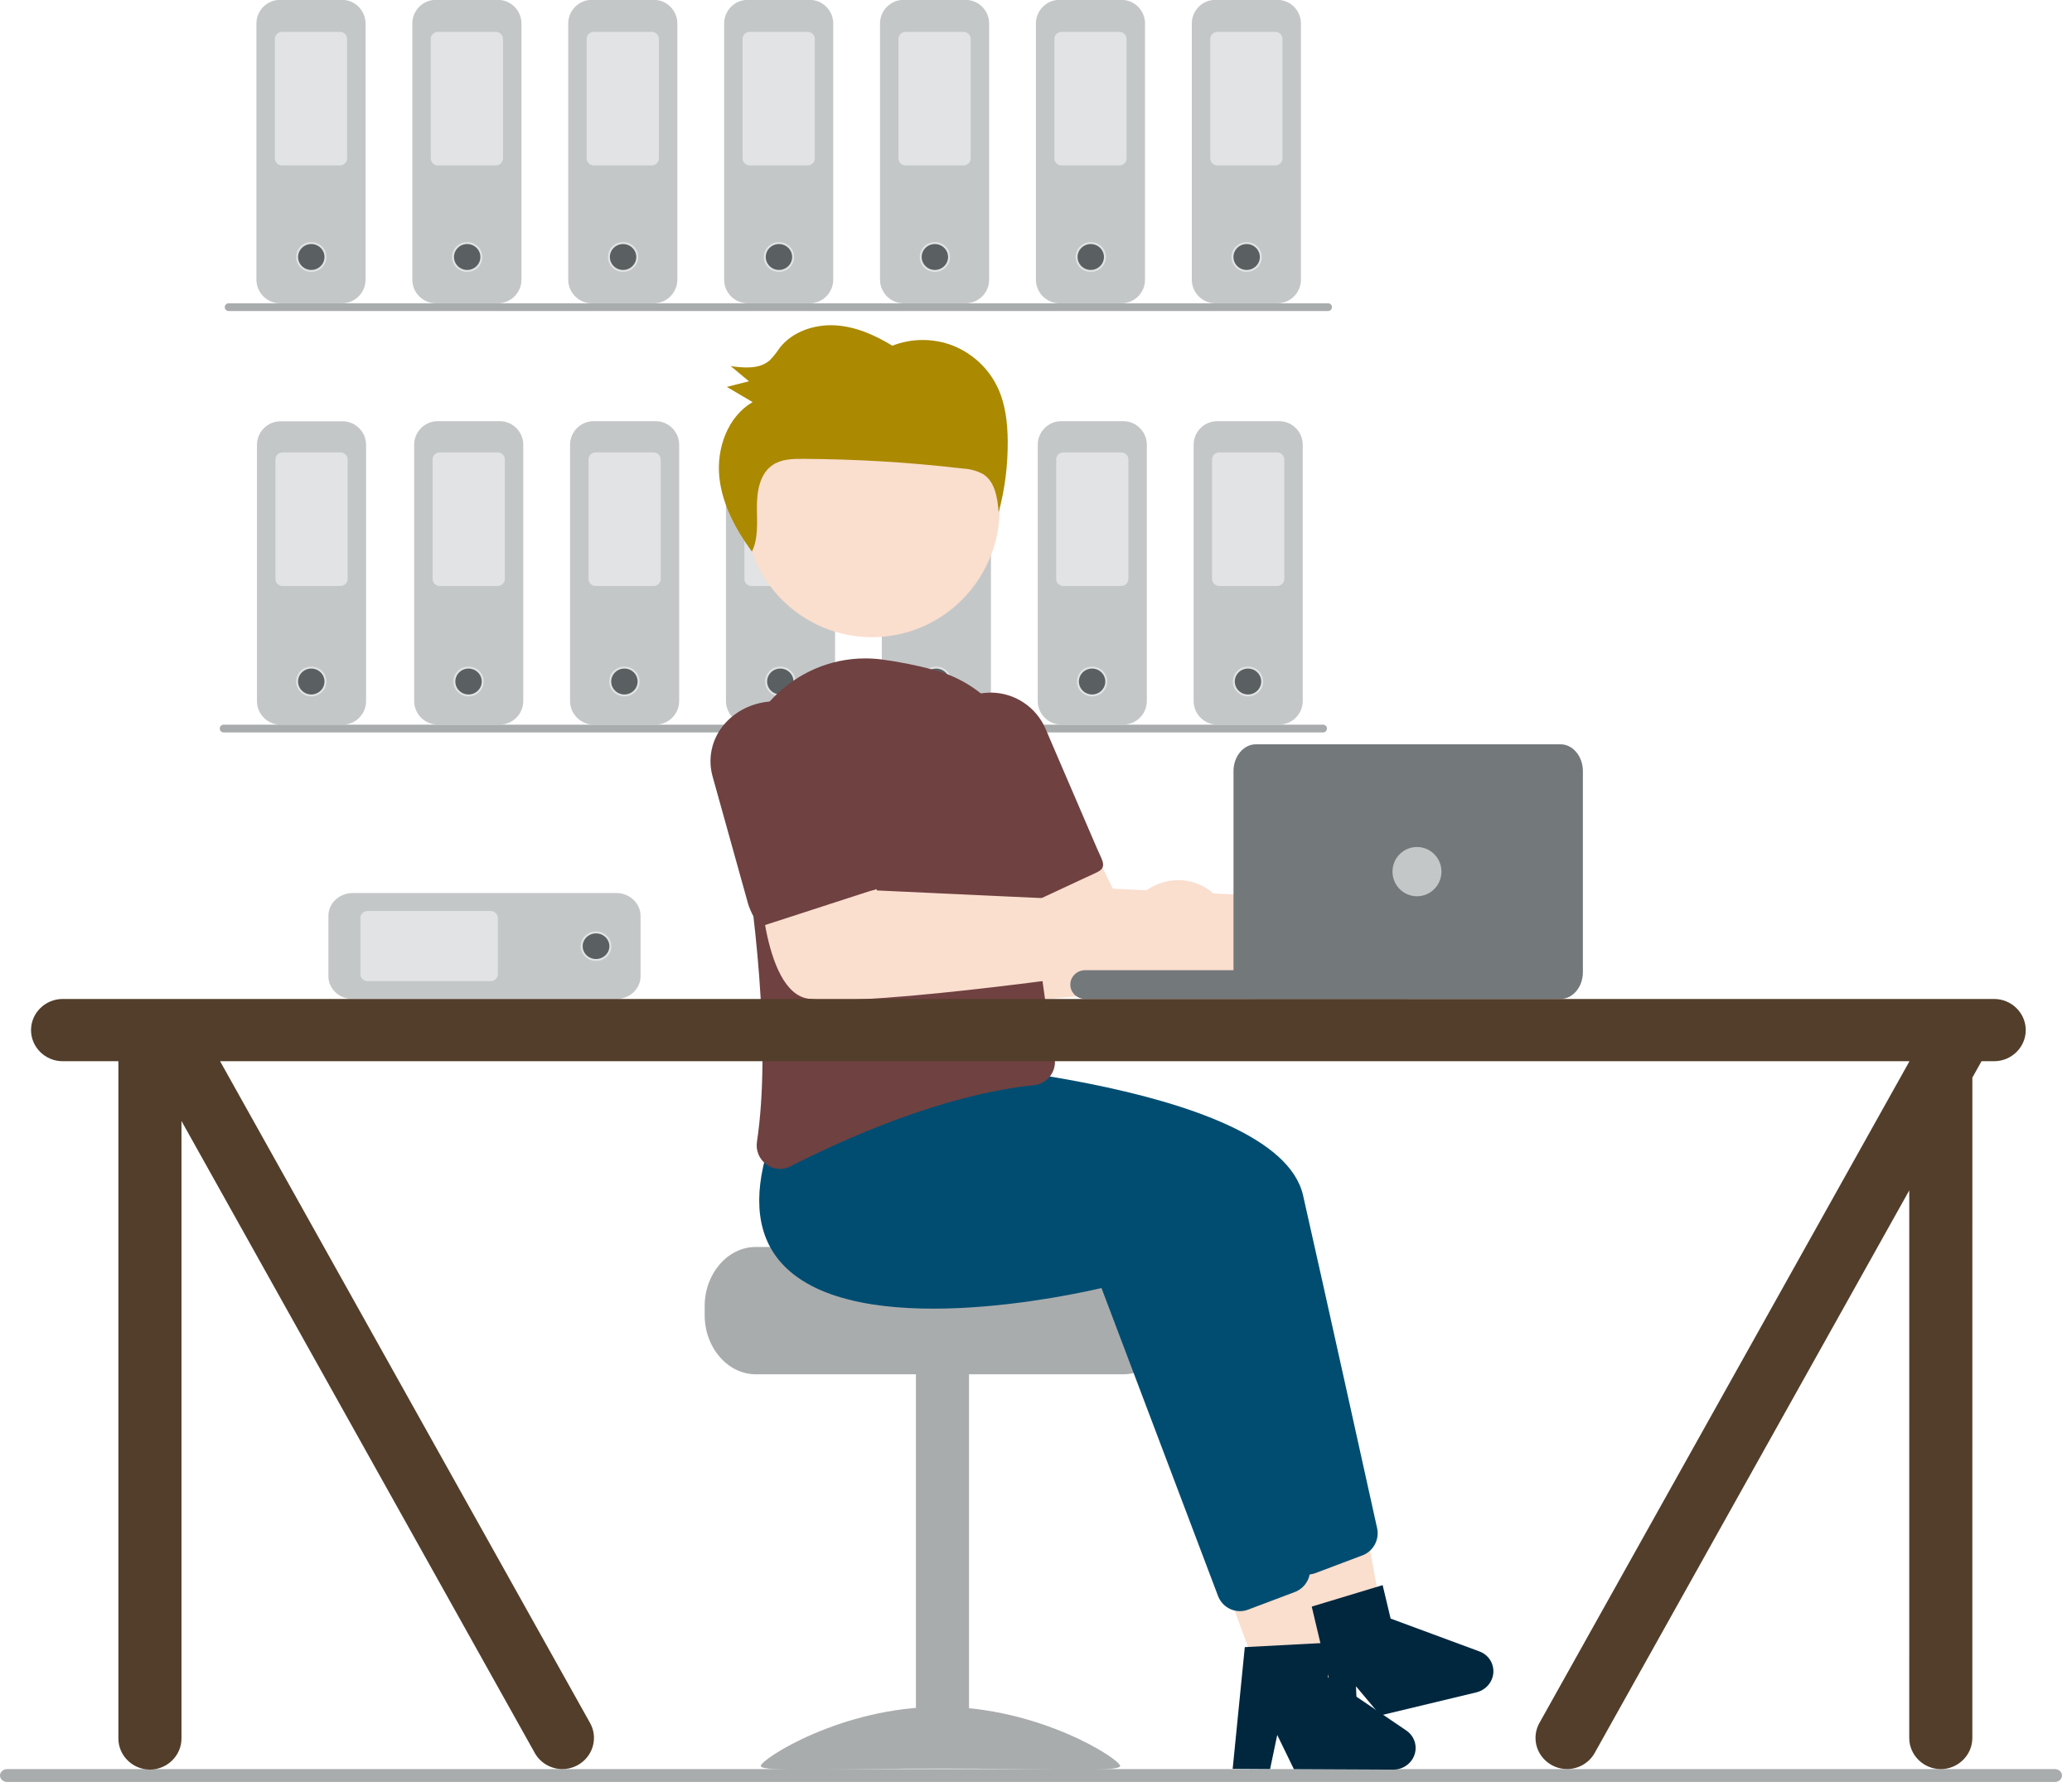 <svg width="371" height="320" viewBox="0 0 371 320" fill="none" xmlns="http://www.w3.org/2000/svg">
<g clip-path="url(#clip0_8813_1344)">
<path d="M61.267 54.3H50.101C47.806 54.297 45.917 52.396 45.914 50.086V4.194C45.917 1.883 47.806 -0.018 50.101 -0.021H61.267C63.563 -0.018 65.452 1.883 65.454 4.194V50.086C65.452 52.396 63.563 54.297 61.267 54.3Z" fill="#C4C7C8"/>
<path d="M61.364 129.752H50.199C47.903 129.749 46.014 127.848 46.012 125.538V79.646C46.014 77.335 47.903 75.434 50.199 75.432H61.364C63.66 75.434 65.549 77.335 65.551 79.646V125.538C65.549 127.848 63.66 129.749 61.364 129.752Z" fill="#C4C7C8"/>
<path d="M114.696 163.959V174.81C114.693 177.041 112.737 178.877 110.359 178.879H63.138C60.759 178.877 58.804 177.041 58.801 174.81V163.959C58.804 161.728 60.759 159.892 63.138 159.89H110.359C112.737 159.892 114.693 161.728 114.696 163.959Z" fill="#C4C7C8"/>
<path fill-rule="evenodd" clip-rule="evenodd" d="M62.149 6.96V28.367C62.149 29.061 61.569 29.623 60.856 29.623H50.512C49.798 29.623 49.219 29.061 49.219 28.367V6.96C49.219 6.266 49.798 5.704 50.512 5.704H60.856C61.569 5.704 62.149 6.266 62.149 6.96Z" fill="#E1E3E4"/>
<path fill-rule="evenodd" clip-rule="evenodd" d="M62.246 82.256V103.664C62.246 104.357 61.667 104.919 60.953 104.919H50.609C49.896 104.919 49.316 104.357 49.316 103.664V82.256C49.316 81.563 49.896 81.001 50.609 81.001H60.953C61.667 81.001 62.246 81.563 62.246 82.256Z" fill="#E1E3E4"/>
<path fill-rule="evenodd" clip-rule="evenodd" d="M65.82 163.105H87.848C88.561 163.105 89.14 163.668 89.14 164.362V174.414C89.14 175.108 88.561 175.671 87.848 175.671H65.82C65.106 175.671 64.527 175.108 64.527 174.414V164.362C64.527 163.668 65.106 163.105 65.82 163.105Z" fill="#E1E3E4"/>
<path d="M55.736 48.506C57.138 48.506 58.274 47.39 58.274 46.014C58.274 44.637 57.138 43.521 55.736 43.521C54.335 43.521 53.199 44.637 53.199 46.014C53.199 47.39 54.335 48.506 55.736 48.506Z" fill="#5A5F62" stroke="#E1E3E4" stroke-width="0.349" stroke-miterlimit="10" stroke-linecap="square"/>
<path d="M55.736 124.513C57.138 124.513 58.274 123.397 58.274 122.021C58.274 120.644 57.138 119.528 55.736 119.528C54.335 119.528 53.199 120.644 53.199 122.021C53.199 123.397 54.335 124.513 55.736 124.513Z" fill="#5A5F62" stroke="#E1E3E4" stroke-width="0.349" stroke-miterlimit="10" stroke-linecap="square"/>
<path d="M109.286 169.412C109.286 168.05 108.137 166.946 106.721 166.946C105.305 166.946 104.156 168.05 104.156 169.412C104.156 170.774 105.305 171.878 106.721 171.878C108.137 171.878 109.286 170.774 109.286 169.412Z" fill="#5A5F62" stroke="#E1E3E4" stroke-width="0.349" stroke-miterlimit="10" stroke-linecap="square"/>
<path d="M89.181 54.3H78.015C75.72 54.297 73.831 52.396 73.828 50.086V4.194C73.831 1.883 75.72 -0.018 78.015 -0.021H89.181C91.477 -0.018 93.366 1.883 93.368 4.194V50.086C93.366 52.396 91.477 54.297 89.181 54.3Z" fill="#C4C7C8"/>
<path fill-rule="evenodd" clip-rule="evenodd" d="M90.063 6.96V28.367C90.063 29.061 89.484 29.623 88.77 29.623H78.426C77.712 29.623 77.133 29.061 77.133 28.367V6.96C77.133 6.266 77.712 5.704 78.426 5.704H88.77C89.484 5.704 90.063 6.266 90.063 6.96Z" fill="#E1E3E4"/>
<path d="M83.65 48.506C85.052 48.506 86.188 47.39 86.188 46.014C86.188 44.637 85.052 43.521 83.65 43.521C82.249 43.521 81.113 44.637 81.113 46.014C81.113 47.39 82.249 48.506 83.65 48.506Z" fill="#5A5F62" stroke="#E1E3E4" stroke-width="0.349" stroke-miterlimit="10" stroke-linecap="square"/>
<path d="M89.509 129.732H78.343C76.048 129.729 74.159 127.828 74.156 125.517V79.626C74.159 77.314 76.048 75.414 78.343 75.411H89.509C91.805 75.414 93.694 77.314 93.696 79.626V125.517C93.694 127.828 91.805 129.729 89.509 129.732Z" fill="#C4C7C8"/>
<path fill-rule="evenodd" clip-rule="evenodd" d="M90.391 82.256V103.664C90.391 104.357 89.812 104.919 89.098 104.919H78.754C78.04 104.919 77.461 104.357 77.461 103.664V82.256C77.461 81.563 78.04 81.001 78.754 81.001H89.098C89.812 81.001 90.391 81.563 90.391 82.256Z" fill="#E1E3E4"/>
<path d="M83.893 124.513C85.294 124.513 86.43 123.397 86.43 122.021C86.43 120.644 85.294 119.528 83.893 119.528C82.491 119.528 81.356 120.644 81.356 122.021C81.356 123.397 82.491 124.513 83.893 124.513Z" fill="#5A5F62" stroke="#E1E3E4" stroke-width="0.349" stroke-miterlimit="10" stroke-linecap="square"/>
<path d="M117.095 54.3H105.929C103.634 54.297 101.745 52.396 101.742 50.086V4.194C101.745 1.883 103.634 -0.018 105.929 -0.021H117.095C119.391 -0.018 121.28 1.883 121.282 4.194V50.086C121.28 52.396 119.391 54.297 117.095 54.3Z" fill="#C4C7C8"/>
<path d="M117.423 129.732H106.257C103.962 129.729 102.073 127.828 102.07 125.517V79.626C102.073 77.314 103.962 75.414 106.257 75.411H117.423C119.719 75.414 121.608 77.314 121.61 79.626V125.517C121.608 127.828 119.719 129.729 117.423 129.732Z" fill="#C4C7C8"/>
<path fill-rule="evenodd" clip-rule="evenodd" d="M118.305 82.256V103.664C118.305 104.357 117.726 104.919 117.012 104.919H106.668C105.954 104.919 105.375 104.357 105.375 103.664V82.256C105.375 81.563 105.954 81.001 106.668 81.001H117.012C117.726 81.001 118.305 81.563 118.305 82.256Z" fill="#E1E3E4"/>
<path d="M111.803 124.513C113.204 124.513 114.34 123.397 114.34 122.021C114.34 120.644 113.204 119.528 111.803 119.528C110.402 119.528 109.266 120.644 109.266 122.021C109.266 123.397 110.402 124.513 111.803 124.513Z" fill="#5A5F62" stroke="#E1E3E4" stroke-width="0.349" stroke-miterlimit="10" stroke-linecap="square"/>
<path d="M145.009 54.3H133.843C131.548 54.297 129.659 52.396 129.656 50.086V4.194C129.659 1.883 131.548 -0.018 133.843 -0.021H145.009C147.305 -0.018 149.194 1.883 149.196 4.194V50.086C149.194 52.396 147.305 54.297 145.009 54.3Z" fill="#C4C7C8"/>
<path fill-rule="evenodd" clip-rule="evenodd" d="M145.891 6.96V28.367C145.891 29.061 145.312 29.623 144.598 29.623H134.254C133.54 29.623 132.961 29.061 132.961 28.367V6.96C132.961 6.266 133.54 5.704 134.254 5.704H144.598C145.312 5.704 145.891 6.266 145.891 6.96Z" fill="#E1E3E4"/>
<path d="M139.475 48.506C140.876 48.506 142.012 47.39 142.012 46.014C142.012 44.637 140.876 43.521 139.475 43.521C138.073 43.521 136.938 44.637 136.938 46.014C136.938 47.39 138.073 48.506 139.475 48.506Z" fill="#5A5F62" stroke="#E1E3E4" stroke-width="0.349" stroke-miterlimit="10" stroke-linecap="square"/>
<path d="M145.337 129.732H134.171C131.876 129.729 129.987 127.828 129.984 125.517V79.626C129.987 77.314 131.876 75.414 134.171 75.411H145.337C147.633 75.414 149.522 77.314 149.524 79.626V125.517C149.522 127.828 147.633 129.729 145.337 129.732Z" fill="#C4C7C8"/>
<path fill-rule="evenodd" clip-rule="evenodd" d="M146.215 82.256V103.664C146.215 104.357 145.636 104.919 144.922 104.919H134.578C133.864 104.919 133.285 104.357 133.285 103.664V82.256C133.285 81.563 133.864 81.001 134.578 81.001H144.922C145.636 81.001 146.215 81.563 146.215 82.256Z" fill="#E1E3E4"/>
<path d="M139.717 124.513C141.118 124.513 142.254 123.397 142.254 122.021C142.254 120.644 141.118 119.528 139.717 119.528C138.316 119.528 137.18 120.644 137.18 122.021C137.18 123.397 138.316 124.513 139.717 124.513Z" fill="#5A5F62" stroke="#E1E3E4" stroke-width="0.349" stroke-miterlimit="10" stroke-linecap="square"/>
<path d="M172.923 54.3H161.757C159.462 54.297 157.573 52.396 157.57 50.086V4.194C157.573 1.883 159.462 -0.018 161.757 -0.021H172.923C175.219 -0.018 177.108 1.883 177.11 4.194V50.086C177.108 52.396 175.219 54.297 172.923 54.3Z" fill="#C4C7C8"/>
<path fill-rule="evenodd" clip-rule="evenodd" d="M173.805 6.96V28.367C173.805 29.061 173.226 29.623 172.512 29.623H162.168C161.454 29.623 160.875 29.061 160.875 28.367V6.96C160.875 6.266 161.454 5.704 162.168 5.704H172.512C173.226 5.704 173.805 6.266 173.805 6.96Z" fill="#E1E3E4"/>
<path d="M167.393 48.506C168.794 48.506 169.93 47.39 169.93 46.014C169.93 44.637 168.794 43.521 167.393 43.521C165.991 43.521 164.855 44.637 164.855 46.014C164.855 47.39 165.991 48.506 167.393 48.506Z" fill="#5A5F62" stroke="#E1E3E4" stroke-width="0.349" stroke-miterlimit="10" stroke-linecap="square"/>
<path fill-rule="evenodd" clip-rule="evenodd" d="M117.977 6.96V28.367C117.977 29.061 117.398 29.623 116.684 29.623H106.34C105.626 29.623 105.047 29.061 105.047 28.367V6.96C105.047 6.266 105.626 5.704 106.34 5.704H116.684C117.398 5.704 117.977 6.266 117.977 6.96Z" fill="#E1E3E4"/>
<path d="M111.565 48.506C112.966 48.506 114.102 47.39 114.102 46.014C114.102 44.637 112.966 43.521 111.565 43.521C110.163 43.521 109.027 44.637 109.027 46.014C109.027 47.39 110.163 48.506 111.565 48.506Z" fill="#5A5F62" stroke="#E1E3E4" stroke-width="0.349" stroke-miterlimit="10" stroke-linecap="square"/>
<path d="M173.247 129.732H162.082C159.786 129.729 157.897 127.828 157.895 125.517V79.626C157.897 77.314 159.786 75.414 162.082 75.411H173.247C175.543 75.414 177.432 77.314 177.434 79.626V125.517C177.432 127.828 175.543 129.729 173.247 129.732Z" fill="#C4C7C8"/>
<path fill-rule="evenodd" clip-rule="evenodd" d="M174.129 82.256V103.664C174.129 104.357 173.55 104.919 172.836 104.919H162.492C161.778 104.919 161.199 104.357 161.199 103.664V82.256C161.199 81.563 161.778 81.001 162.492 81.001H172.836C173.55 81.001 174.129 81.563 174.129 82.256Z" fill="#E1E3E4"/>
<path d="M167.631 124.513C169.032 124.513 170.168 123.397 170.168 122.021C170.168 120.644 169.032 119.528 167.631 119.528C166.23 119.528 165.094 120.644 165.094 122.021C165.094 123.397 166.23 124.513 167.631 124.513Z" fill="#5A5F62" stroke="#E1E3E4" stroke-width="0.349" stroke-miterlimit="10" stroke-linecap="square"/>
<path d="M200.837 54.3H189.671C187.376 54.297 185.487 52.396 185.484 50.086V4.194C185.487 1.883 187.376 -0.018 189.671 -0.021H200.837C203.133 -0.018 205.022 1.883 205.024 4.194V50.086C205.022 52.396 203.133 54.297 200.837 54.3Z" fill="#C4C7C8"/>
<path fill-rule="evenodd" clip-rule="evenodd" d="M201.719 6.96V28.367C201.719 29.061 201.14 29.623 200.426 29.623H190.082C189.368 29.623 188.789 29.061 188.789 28.367V6.96C188.789 6.266 189.368 5.704 190.082 5.704H200.426C201.14 5.704 201.719 6.266 201.719 6.96Z" fill="#E1E3E4"/>
<path d="M195.303 48.506C196.704 48.506 197.84 47.39 197.84 46.014C197.84 44.637 196.704 43.521 195.303 43.521C193.902 43.521 192.766 44.637 192.766 46.014C192.766 47.39 193.902 48.506 195.303 48.506Z" fill="#5A5F62" stroke="#E1E3E4" stroke-width="0.349" stroke-miterlimit="10" stroke-linecap="square"/>
<path d="M201.161 129.732H189.996C187.7 129.729 185.811 127.828 185.809 125.517V79.626C185.811 77.314 187.7 75.414 189.996 75.411H201.161C203.457 75.414 205.346 77.314 205.348 79.626V125.517C205.346 127.828 203.457 129.729 201.161 129.732Z" fill="#C4C7C8"/>
<path fill-rule="evenodd" clip-rule="evenodd" d="M202.043 82.256V103.664C202.043 104.357 201.464 104.919 200.75 104.919H190.406C189.693 104.919 189.113 104.357 189.113 103.664V82.256C189.113 81.563 189.693 81.001 190.406 81.001H200.75C201.464 81.001 202.043 81.563 202.043 82.256Z" fill="#E1E3E4"/>
<path d="M195.545 124.513C196.946 124.513 198.082 123.397 198.082 122.021C198.082 120.644 196.946 119.528 195.545 119.528C194.144 119.528 193.008 120.644 193.008 122.021C193.008 123.397 194.144 124.513 195.545 124.513Z" fill="#5A5F62" stroke="#E1E3E4" stroke-width="0.349" stroke-miterlimit="10" stroke-linecap="square"/>
<path d="M228.751 54.3H217.585C215.29 54.297 213.401 52.396 213.398 50.086V4.194C213.401 1.883 215.29 -0.018 217.585 -0.021H228.751C231.047 -0.018 232.936 1.883 232.938 4.194V50.086C232.936 52.396 231.047 54.297 228.751 54.3Z" fill="#C4C7C8"/>
<path fill-rule="evenodd" clip-rule="evenodd" d="M229.633 6.96V28.367C229.633 29.061 229.054 29.623 228.34 29.623H217.996C217.282 29.623 216.703 29.061 216.703 28.367V6.96C216.703 6.266 217.282 5.704 217.996 5.704H228.34C229.054 5.704 229.633 6.266 229.633 6.96Z" fill="#E1E3E4"/>
<path d="M223.217 48.506C224.618 48.506 225.754 47.39 225.754 46.014C225.754 44.637 224.618 43.521 223.217 43.521C221.816 43.521 220.68 44.637 220.68 46.014C220.68 47.39 221.816 48.506 223.217 48.506Z" fill="#5A5F62" stroke="#E1E3E4" stroke-width="0.349" stroke-miterlimit="10" stroke-linecap="square"/>
<path d="M229.075 129.732H217.91C215.614 129.729 213.725 127.828 213.723 125.517V79.626C213.725 77.314 215.614 75.414 217.91 75.411H229.075C231.371 75.414 233.26 77.314 233.262 79.626V125.517C233.26 127.828 231.371 129.729 229.075 129.732Z" fill="#C4C7C8"/>
<path fill-rule="evenodd" clip-rule="evenodd" d="M229.957 82.256V103.664C229.957 104.357 229.378 104.919 228.664 104.919H218.32C217.607 104.919 217.027 104.357 217.027 103.664V82.256C217.027 81.563 217.607 81.001 218.32 81.001H228.664C229.378 81.001 229.957 81.563 229.957 82.256Z" fill="#E1E3E4"/>
<path d="M223.459 124.513C224.86 124.513 225.996 123.397 225.996 122.021C225.996 120.644 224.86 119.528 223.459 119.528C222.058 119.528 220.922 120.644 220.922 122.021C220.922 123.397 222.058 124.513 223.459 124.513Z" fill="#5A5F62" stroke="#E1E3E4" stroke-width="0.349" stroke-miterlimit="10" stroke-linecap="square"/>
<path d="M236.911 131.138H40.038C39.66 131.138 39.348 130.823 39.348 130.442C39.348 130.061 39.66 129.747 40.038 129.747H236.911C237.29 129.747 237.601 130.061 237.601 130.442C237.601 130.823 237.29 131.138 236.911 131.138Z" fill="#A9ACAD"/>
<path d="M237.805 55.691H40.933C40.554 55.691 40.242 55.377 40.242 54.996C40.242 54.614 40.554 54.301 40.933 54.301H237.805C238.184 54.301 238.496 54.614 238.496 54.996C238.496 55.377 238.184 55.691 237.805 55.691Z" fill="#A9ACAD"/>
<path d="M367.927 319.053H1.283C0.578 319.053 -0.004 318.531 -0.004 317.898C-0.004 317.265 0.578 316.744 1.283 316.744H367.927C368.633 316.744 369.213 317.265 369.213 317.898C369.213 318.531 368.633 319.053 367.927 319.053Z" fill="#A9ACAD"/>
<path d="M126.176 233.813V235.502C126.18 241.29 130.304 246.052 135.318 246.057H201.141C206.156 246.054 210.281 241.291 210.283 235.502V233.813C210.288 231.344 209.536 228.95 208.162 227.058C207.705 226.429 207.187 225.863 206.619 225.369C206.051 224.875 170.431 224.423 170.431 223.258H135.318C130.306 223.265 126.183 228.025 126.176 233.813Z" fill="#A9ACAD"/>
<path d="M173.508 245.638H164V316.569H173.508V245.638Z" fill="#A9ACAD"/>
<path d="M200.571 316.183C200.571 317.369 186.164 316.642 168.391 316.642C150.618 316.642 136.211 317.369 136.211 316.183C136.211 314.997 150.618 305.591 168.391 305.591C186.164 305.591 200.571 314.997 200.571 316.183Z" fill="#A9ACAD"/>
<path d="M237.824 299.58L248.707 296.143L240.716 252.251L224.652 257.323L237.824 299.58Z" fill="#FADECE"/>
<path d="M236.583 309.667L243.055 308.121L242.796 301.921L247.171 307.132L264.333 303.01C266.471 302.499 267.797 300.409 267.294 298.347C267.008 297.115 266.098 296.116 264.894 295.676L248.997 289.795L247.568 283.807L233.345 288.11L236.585 309.712L236.583 309.667Z" fill="#00273E"/>
<path d="M230.187 279.195L209.32 224.058C204.638 225.165 165.377 233.91 152.228 219.818C147.722 214.988 146.843 207.99 149.615 199.019L157.29 189.312L157.528 189.324C160.43 189.479 228.648 193.327 233.324 214.039C237.267 231.501 244.468 264.056 246.581 273.619C247.021 275.657 245.901 277.735 243.962 278.474L235.57 281.641C235.103 281.818 234.607 281.909 234.107 281.909C232.373 281.909 230.809 280.826 230.187 279.195Z" fill="#004D71"/>
<path d="M228.032 307.273L238.667 303.641L228.324 260.064L212.629 265.425L228.032 307.273Z" fill="#FADECE"/>
<path d="M220.72 316.692L227.416 316.733L228.694 310.629L231.675 316.754L249.434 316.84C251.646 316.854 253.455 315.134 253.473 313.004C253.499 311.735 252.858 310.544 251.792 309.827L237.737 300.294L237.822 294.116L222.886 294.908L220.712 316.737L220.72 316.692Z" fill="#00273E"/>
<path d="M218.093 285.75L197.226 230.614C192.544 231.721 153.284 240.465 140.134 226.373C135.628 221.544 134.749 214.546 137.522 205.574L145.196 195.868L145.434 195.88C148.336 196.034 216.554 199.883 221.23 220.595C225.173 238.057 232.374 270.612 234.487 280.174C234.927 282.213 233.807 284.29 231.869 285.029L223.476 288.197C223.009 288.374 222.513 288.465 222.013 288.465C220.279 288.465 218.715 287.382 218.093 285.75Z" fill="#004D71"/>
<path d="M246.344 160.122C245.97 160.487 245.624 160.882 245.31 161.301L199.262 159.114L194.299 149.03L178.148 154.932L187.182 178.933L245.094 173.183C246.587 175.243 248.829 176.615 251.339 177.005C256.617 177.826 261.714 174.086 262.629 168.72C263.543 163.354 259.952 158.263 254.673 157.443C251.664 156.975 248.578 157.967 246.344 160.122Z" fill="#FADECE"/>
<path d="M137.227 208.486C135.949 207.559 135.293 205.982 135.536 204.414C138.124 187.234 135.146 162.625 132.191 145.005C131.973 143.717 131.863 142.412 131.863 141.106C131.863 128.367 142.278 117.884 154.934 117.884C155.903 117.884 156.872 117.946 157.833 118.067C160.943 118.481 164.023 119.093 167.057 119.898C177.397 122.519 184.613 132.084 184.346 142.813C183.904 159.817 187.334 181.031 188.829 189.362C189.036 190.518 188.755 191.71 188.054 192.65C187.367 193.58 186.32 194.175 185.174 194.289C168.604 195.991 150.736 204.124 141.56 208.821C140.97 209.127 140.316 209.289 139.652 209.29C138.78 209.288 137.931 209.006 137.227 208.486Z" fill="#6F4141"/>
<path d="M179.122 162.796C178.088 162.387 177.258 161.578 176.82 160.551L167.579 139.064C166.996 137.712 166.695 136.252 166.695 134.777C166.695 128.87 171.525 124.008 177.396 124.008C181.657 124.008 185.529 126.57 187.218 130.508L196.46 151.995C197.369 154.116 198.381 155.324 196.275 156.244L182.326 162.745C181.308 163.193 180.153 163.21 179.122 162.796Z" fill="#6F4141"/>
<path d="M204.112 160.386C203.738 160.752 203.393 161.148 203.079 161.567L157.028 159.427L152.053 149.348L135.909 155.267C135.909 155.267 136.323 177.569 144.721 178.809C155.726 180.432 202.876 173.45 202.876 173.45C204.371 175.508 206.615 176.878 209.126 177.265C214.405 178.08 219.498 174.335 220.407 168.969C221.315 163.601 217.718 158.514 212.438 157.699C209.428 157.234 206.343 158.23 204.112 160.386Z" fill="#FADECE"/>
<path d="M136.766 165.696C135.595 165.97 134.249 162.905 133.948 161.815L127.591 139.009C127.189 137.574 127.11 136.079 127.356 134.618C128.344 128.767 134.356 124.749 140.676 125.718C145.264 126.421 149.004 129.598 150.166 133.776L156.523 156.582C157.148 158.833 158.176 158.97 155.755 159.534L136.766 165.696Z" fill="#6F4141"/>
<path d="M156.138 114.082C168.759 114.082 178.991 103.783 178.991 91.079C178.991 78.374 168.759 68.076 156.138 68.076C143.517 68.076 133.285 78.374 133.285 91.079C133.285 103.783 143.517 114.082 156.138 114.082Z" fill="#FADECE"/>
<path fill-rule="evenodd" clip-rule="evenodd" d="M254.473 176.283C254.473 177.704 253.286 178.857 251.825 178.857H194.293C192.831 178.857 191.645 177.704 191.645 176.283C191.645 174.863 192.831 173.709 194.293 173.709H251.825C253.286 173.709 254.473 174.863 254.473 176.283Z" fill="#73787B"/>
<path d="M279.437 178.856H224.85C222.664 178.853 220.866 176.697 220.863 174.077V138.044C220.866 135.423 222.664 133.267 224.85 133.264H279.437C281.623 133.267 283.421 135.423 283.424 138.044V174.077C283.421 176.697 281.623 178.853 279.437 178.856Z" fill="#73787B"/>
<path d="M253.715 160.472C256.136 160.472 258.099 158.497 258.099 156.06C258.099 153.623 256.136 151.648 253.715 151.648C251.295 151.648 249.332 153.623 249.332 156.06C249.332 158.497 251.295 160.472 253.715 160.472Z" fill="#C4C7C8"/>
<path d="M357.07 178.861H11.203C8.104 178.861 5.555 181.376 5.555 184.432C5.555 187.487 8.104 190.002 11.203 190.002H21.197V311.261C21.197 314.317 23.747 316.832 26.846 316.832C29.944 316.832 32.494 314.317 32.494 311.261V200.705L95.816 313.968C96.826 315.683 98.691 316.743 100.703 316.743C103.802 316.743 106.351 314.229 106.351 311.173C106.351 310.199 106.092 309.242 105.601 308.397L39.406 190.002H341.862V190.074L275.696 308.383C275.2 309.229 274.939 310.19 274.939 311.168C274.939 314.224 277.489 316.738 280.587 316.738C282.603 316.738 284.471 315.675 285.479 313.953L341.862 213.131L341.858 311.177C341.858 314.232 344.409 316.747 347.507 316.747C350.605 316.747 353.155 314.232 353.155 311.177L353.16 192.939L354.803 190.002H357.07C360.169 190.002 362.719 187.487 362.719 184.432C362.719 181.376 360.169 178.861 357.07 178.861Z" fill="#533E2B"/>
<path d="M178.621 69.362C177.033 65.993 174.192 63.322 170.664 61.897C167.167 60.532 163.272 60.532 159.775 61.897C156.629 59.968 153.116 58.424 149.435 58.246C145.755 58.068 141.845 59.389 139.585 62.313C139.081 63.084 138.5 63.812 137.859 64.48C136.026 66.127 133.262 65.89 130.834 65.548C131.918 66.454 133.018 67.359 134.102 68.264C132.788 68.606 131.46 68.932 130.146 69.273C131.689 70.179 133.216 71.084 134.759 71.989C130.299 74.587 128.268 80.271 128.802 85.436C129.306 90.318 131.735 94.785 134.636 98.763C135.797 96.388 135.537 93.554 135.522 90.867C135.507 88.048 136.011 84.827 138.348 83.254C139.921 82.185 141.937 82.141 143.83 82.155C153.391 82.2 162.936 82.779 172.436 83.892C173.718 83.951 174.986 84.308 176.101 84.931C178.193 86.326 178.606 89.19 178.819 91.713C179.934 87.558 180.469 83.269 180.438 78.965C180.408 75.67 180.026 72.316 178.621 69.348V69.362Z" fill="#AB8900"/>
</g>
<defs>
<clipPath id="clip0_8813_1344">
<rect width="370.286" height="320" fill="white"/>
</clipPath>
</defs>
</svg>
